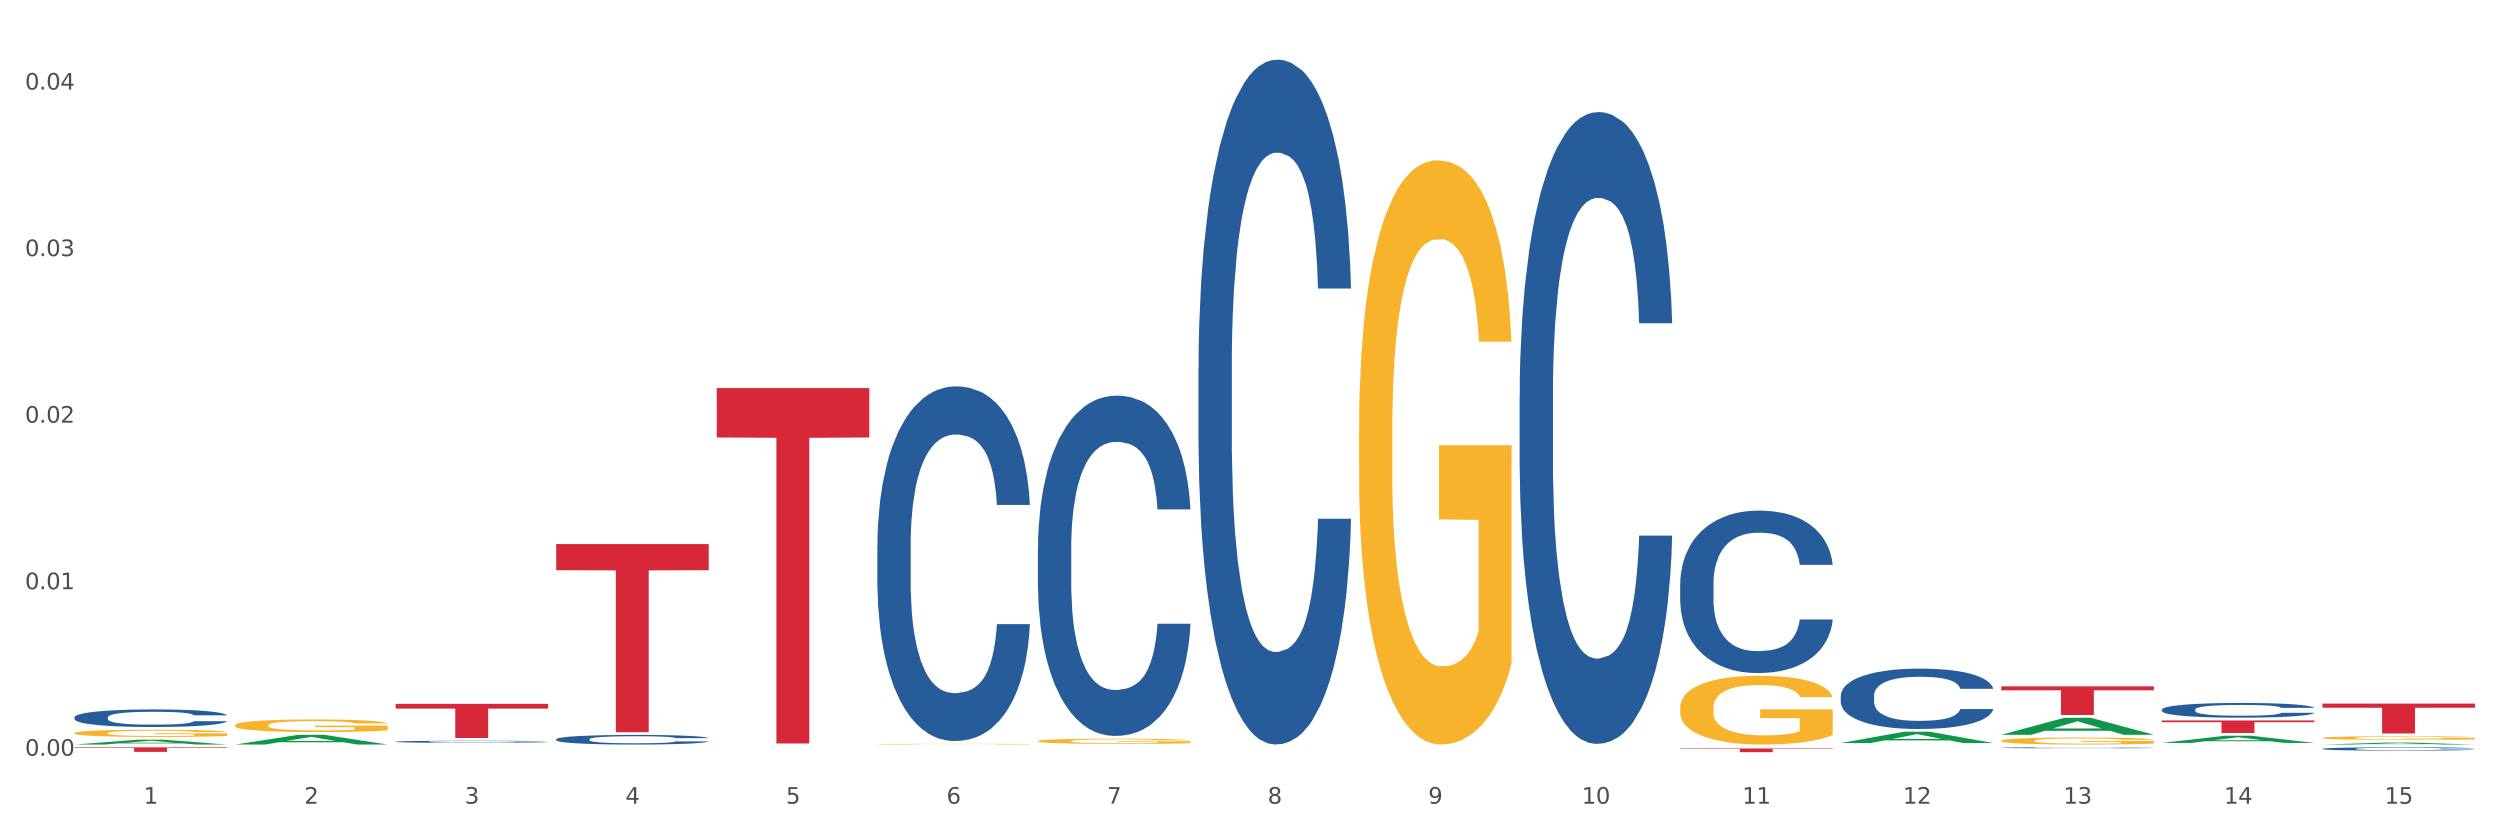 <?xml version="1.0" encoding="utf-8" standalone="no"?>
<!DOCTYPE svg PUBLIC "-//W3C//DTD SVG 1.1//EN"
  "http://www.w3.org/Graphics/SVG/1.1/DTD/svg11.dtd">
<svg xmlns:xlink="http://www.w3.org/1999/xlink" width="1080pt" height="360pt" viewBox="0 0 1080 360" xmlns="http://www.w3.org/2000/svg" version="1.1">
 <rect x="0" y="0" width="1080" height="360" fill="#333333" stroke="none"/>
 <defs>
  <style type="text/css">*{stroke-linejoin: round; stroke-linecap: butt}</style>
 </defs>
 <g id="figure_1">
  <g id="patch_1">
   <path d="M 0 360 
L 1080 360 
L 1080 0 
L 0 0 
z
" style="fill: #ffffff; stroke: #ffffff; stroke-linejoin: miter"/>
  </g>
  <g id="axes_1">
   <g id="matplotlib.axis_1">
    <g id="xtick_1">
     <g id="text_1">
      <!-- 1 -->
      <g style="fill: #4d4d4d" transform="translate(62.07 347.204) scale(0.096 -0.096)">
       <defs>
        <path id="DejaVuSans-31" d="M 794 531 
L 1825 531 
L 1825 4091 
L 703 3866 
L 703 4441 
L 1819 4666 
L 2450 4666 
L 2450 531 
L 3481 531 
L 3481 0 
L 794 0 
L 794 531 
z
" transform="scale(0.016)"/>
       </defs>
       <use xlink:href="#DejaVuSans-31"/>
      </g>
     </g>
    </g>
    <g id="xtick_2">
     <g id="text_2">
      <!-- 2 -->
      <g style="fill: #4d4d4d" transform="translate(131.436 347.204) scale(0.096 -0.096)">
       <defs>
        <path id="DejaVuSans-32" d="M 1228 531 
L 3431 531 
L 3431 0 
L 469 0 
L 469 531 
Q 828 903 1448 1529 
Q 2069 2156 2228 2338 
Q 2531 2678 2651 2914 
Q 2772 3150 2772 3378 
Q 2772 3750 2511 3984 
Q 2250 4219 1831 4219 
Q 1534 4219 1204 4116 
Q 875 4013 500 3803 
L 500 4441 
Q 881 4594 1212 4672 
Q 1544 4750 1819 4750 
Q 2544 4750 2975 4387 
Q 3406 4025 3406 3419 
Q 3406 3131 3298 2873 
Q 3191 2616 2906 2266 
Q 2828 2175 2409 1742 
Q 1991 1309 1228 531 
z
" transform="scale(0.016)"/>
       </defs>
       <use xlink:href="#DejaVuSans-32"/>
      </g>
     </g>
    </g>
    <g id="xtick_3">
     <g id="text_3">
      <!-- 3 -->
      <g style="fill: #4d4d4d" transform="translate(200.802 347.204) scale(0.096 -0.096)">
       <defs>
        <path id="DejaVuSans-33" d="M 2597 2516 
Q 3050 2419 3304 2112 
Q 3559 1806 3559 1356 
Q 3559 666 3084 287 
Q 2609 -91 1734 -91 
Q 1441 -91 1130 -33 
Q 819 25 488 141 
L 488 750 
Q 750 597 1062 519 
Q 1375 441 1716 441 
Q 2309 441 2620 675 
Q 2931 909 2931 1356 
Q 2931 1769 2642 2001 
Q 2353 2234 1838 2234 
L 1294 2234 
L 1294 2753 
L 1863 2753 
Q 2328 2753 2575 2939 
Q 2822 3125 2822 3475 
Q 2822 3834 2567 4026 
Q 2313 4219 1838 4219 
Q 1578 4219 1281 4162 
Q 984 4106 628 3988 
L 628 4550 
Q 988 4650 1302 4700 
Q 1616 4750 1894 4750 
Q 2613 4750 3031 4423 
Q 3450 4097 3450 3541 
Q 3450 3153 3228 2886 
Q 3006 2619 2597 2516 
z
" transform="scale(0.016)"/>
       </defs>
       <use xlink:href="#DejaVuSans-33"/>
      </g>
     </g>
    </g>
    <g id="xtick_4">
     <g id="text_4">
      <!-- 4 -->
      <g style="fill: #4d4d4d" transform="translate(270.169 347.204) scale(0.096 -0.096)">
       <defs>
        <path id="DejaVuSans-34" d="M 2419 4116 
L 825 1625 
L 2419 1625 
L 2419 4116 
z
M 2253 4666 
L 3047 4666 
L 3047 1625 
L 3713 1625 
L 3713 1100 
L 3047 1100 
L 3047 0 
L 2419 0 
L 2419 1100 
L 313 1100 
L 313 1709 
L 2253 4666 
z
" transform="scale(0.016)"/>
       </defs>
       <use xlink:href="#DejaVuSans-34"/>
      </g>
     </g>
    </g>
    <g id="xtick_5">
     <g id="text_5">
      <!-- 5 -->
      <g style="fill: #4d4d4d" transform="translate(339.535 347.204) scale(0.096 -0.096)">
       <defs>
        <path id="DejaVuSans-35" d="M 691 4666 
L 3169 4666 
L 3169 4134 
L 1269 4134 
L 1269 2991 
Q 1406 3038 1543 3061 
Q 1681 3084 1819 3084 
Q 2600 3084 3056 2656 
Q 3513 2228 3513 1497 
Q 3513 744 3044 326 
Q 2575 -91 1722 -91 
Q 1428 -91 1123 -41 
Q 819 9 494 109 
L 494 744 
Q 775 591 1075 516 
Q 1375 441 1709 441 
Q 2250 441 2565 725 
Q 2881 1009 2881 1497 
Q 2881 1984 2565 2268 
Q 2250 2553 1709 2553 
Q 1456 2553 1204 2497 
Q 953 2441 691 2322 
L 691 4666 
z
" transform="scale(0.016)"/>
       </defs>
       <use xlink:href="#DejaVuSans-35"/>
      </g>
     </g>
    </g>
    <g id="xtick_6">
     <g id="text_6">
      <!-- 6 -->
      <g style="fill: #4d4d4d" transform="translate(408.901 347.204) scale(0.096 -0.096)">
       <defs>
        <path id="DejaVuSans-36" d="M 2113 2584 
Q 1688 2584 1439 2293 
Q 1191 2003 1191 1497 
Q 1191 994 1439 701 
Q 1688 409 2113 409 
Q 2538 409 2786 701 
Q 3034 994 3034 1497 
Q 3034 2003 2786 2293 
Q 2538 2584 2113 2584 
z
M 3366 4563 
L 3366 3988 
Q 3128 4100 2886 4159 
Q 2644 4219 2406 4219 
Q 1781 4219 1451 3797 
Q 1122 3375 1075 2522 
Q 1259 2794 1537 2939 
Q 1816 3084 2150 3084 
Q 2853 3084 3261 2657 
Q 3669 2231 3669 1497 
Q 3669 778 3244 343 
Q 2819 -91 2113 -91 
Q 1303 -91 875 529 
Q 447 1150 447 2328 
Q 447 3434 972 4092 
Q 1497 4750 2381 4750 
Q 2619 4750 2861 4703 
Q 3103 4656 3366 4563 
z
" transform="scale(0.016)"/>
       </defs>
       <use xlink:href="#DejaVuSans-36"/>
      </g>
     </g>
    </g>
    <g id="xtick_7">
     <g id="text_7">
      <!-- 7 -->
      <g style="fill: #4d4d4d" transform="translate(478.267 347.204) scale(0.096 -0.096)">
       <defs>
        <path id="DejaVuSans-37" d="M 525 4666 
L 3525 4666 
L 3525 4397 
L 1831 0 
L 1172 0 
L 2766 4134 
L 525 4134 
L 525 4666 
z
" transform="scale(0.016)"/>
       </defs>
       <use xlink:href="#DejaVuSans-37"/>
      </g>
     </g>
    </g>
    <g id="xtick_8">
     <g id="text_8">
      <!-- 8 -->
      <g style="fill: #4d4d4d" transform="translate(547.634 347.204) scale(0.096 -0.096)">
       <defs>
        <path id="DejaVuSans-38" d="M 2034 2216 
Q 1584 2216 1326 1975 
Q 1069 1734 1069 1313 
Q 1069 891 1326 650 
Q 1584 409 2034 409 
Q 2484 409 2743 651 
Q 3003 894 3003 1313 
Q 3003 1734 2745 1975 
Q 2488 2216 2034 2216 
z
M 1403 2484 
Q 997 2584 770 2862 
Q 544 3141 544 3541 
Q 544 4100 942 4425 
Q 1341 4750 2034 4750 
Q 2731 4750 3128 4425 
Q 3525 4100 3525 3541 
Q 3525 3141 3298 2862 
Q 3072 2584 2669 2484 
Q 3125 2378 3379 2068 
Q 3634 1759 3634 1313 
Q 3634 634 3220 271 
Q 2806 -91 2034 -91 
Q 1263 -91 848 271 
Q 434 634 434 1313 
Q 434 1759 690 2068 
Q 947 2378 1403 2484 
z
M 1172 3481 
Q 1172 3119 1398 2916 
Q 1625 2713 2034 2713 
Q 2441 2713 2670 2916 
Q 2900 3119 2900 3481 
Q 2900 3844 2670 4047 
Q 2441 4250 2034 4250 
Q 1625 4250 1398 4047 
Q 1172 3844 1172 3481 
z
" transform="scale(0.016)"/>
       </defs>
       <use xlink:href="#DejaVuSans-38"/>
      </g>
     </g>
    </g>
    <g id="xtick_9">
     <g id="text_9">
      <!-- 9 -->
      <g style="fill: #4d4d4d" transform="translate(617 347.204) scale(0.096 -0.096)">
       <defs>
        <path id="DejaVuSans-39" d="M 703 97 
L 703 672 
Q 941 559 1184 500 
Q 1428 441 1663 441 
Q 2288 441 2617 861 
Q 2947 1281 2994 2138 
Q 2813 1869 2534 1725 
Q 2256 1581 1919 1581 
Q 1219 1581 811 2004 
Q 403 2428 403 3163 
Q 403 3881 828 4315 
Q 1253 4750 1959 4750 
Q 2769 4750 3195 4129 
Q 3622 3509 3622 2328 
Q 3622 1225 3098 567 
Q 2575 -91 1691 -91 
Q 1453 -91 1209 -44 
Q 966 3 703 97 
z
M 1959 2075 
Q 2384 2075 2632 2365 
Q 2881 2656 2881 3163 
Q 2881 3666 2632 3958 
Q 2384 4250 1959 4250 
Q 1534 4250 1286 3958 
Q 1038 3666 1038 3163 
Q 1038 2656 1286 2365 
Q 1534 2075 1959 2075 
z
" transform="scale(0.016)"/>
       </defs>
       <use xlink:href="#DejaVuSans-39"/>
      </g>
     </g>
    </g>
    <g id="xtick_10">
     <g id="text_10">
      <!-- 10 -->
      <g style="fill: #4d4d4d" transform="translate(683.312 347.204) scale(0.096 -0.096)">
       <defs>
        <path id="DejaVuSans-30" d="M 2034 4250 
Q 1547 4250 1301 3770 
Q 1056 3291 1056 2328 
Q 1056 1369 1301 889 
Q 1547 409 2034 409 
Q 2525 409 2770 889 
Q 3016 1369 3016 2328 
Q 3016 3291 2770 3770 
Q 2525 4250 2034 4250 
z
M 2034 4750 
Q 2819 4750 3233 4129 
Q 3647 3509 3647 2328 
Q 3647 1150 3233 529 
Q 2819 -91 2034 -91 
Q 1250 -91 836 529 
Q 422 1150 422 2328 
Q 422 3509 836 4129 
Q 1250 4750 2034 4750 
z
" transform="scale(0.016)"/>
       </defs>
       <use xlink:href="#DejaVuSans-31"/>
       <use xlink:href="#DejaVuSans-30" transform="translate(63.623 0)"/>
      </g>
     </g>
    </g>
    <g id="xtick_11">
     <g id="text_11">
      <!-- 11 -->
      <g style="fill: #4d4d4d" transform="translate(752.678 347.204) scale(0.096 -0.096)">
       <use xlink:href="#DejaVuSans-31"/>
       <use xlink:href="#DejaVuSans-31" transform="translate(63.623 0)"/>
      </g>
     </g>
    </g>
    <g id="xtick_12">
     <g id="text_12">
      <!-- 12 -->
      <g style="fill: #4d4d4d" transform="translate(822.044 347.204) scale(0.096 -0.096)">
       <use xlink:href="#DejaVuSans-31"/>
       <use xlink:href="#DejaVuSans-32" transform="translate(63.623 0)"/>
      </g>
     </g>
    </g>
    <g id="xtick_13">
     <g id="text_13">
      <!-- 13 -->
      <g style="fill: #4d4d4d" transform="translate(891.411 347.204) scale(0.096 -0.096)">
       <use xlink:href="#DejaVuSans-31"/>
       <use xlink:href="#DejaVuSans-33" transform="translate(63.623 0)"/>
      </g>
     </g>
    </g>
    <g id="xtick_14">
     <g id="text_14">
      <!-- 14 -->
      <g style="fill: #4d4d4d" transform="translate(960.777 347.204) scale(0.096 -0.096)">
       <use xlink:href="#DejaVuSans-31"/>
       <use xlink:href="#DejaVuSans-34" transform="translate(63.623 0)"/>
      </g>
     </g>
    </g>
    <g id="xtick_15">
     <g id="text_15">
      <!-- 15 -->
      <g style="fill: #4d4d4d" transform="translate(1030.143 347.204) scale(0.096 -0.096)">
       <use xlink:href="#DejaVuSans-31"/>
       <use xlink:href="#DejaVuSans-35" transform="translate(63.623 0)"/>
      </g>
     </g>
    </g>
    <g id="xtick_16"/>
    <g id="xtick_17"/>
    <g id="xtick_18"/>
    <g id="xtick_19"/>
    <g id="xtick_20"/>
    <g id="xtick_21"/>
    <g id="xtick_22"/>
    <g id="xtick_23"/>
    <g id="xtick_24"/>
    <g id="xtick_25"/>
    <g id="xtick_26"/>
    <g id="xtick_27"/>
    <g id="xtick_28"/>
    <g id="xtick_29"/>
   </g>
   <g id="matplotlib.axis_2">
    <g id="ytick_1">
     <g id="text_16">
      <!-- 0.00 -->
      <g style="fill: #4d4d4d" transform="translate(10.8 326.485) scale(0.096 -0.096)">
       <defs>
        <path id="DejaVuSans-2e" d="M 684 794 
L 1344 794 
L 1344 0 
L 684 0 
L 684 794 
z
" transform="scale(0.016)"/>
       </defs>
       <use xlink:href="#DejaVuSans-30"/>
       <use xlink:href="#DejaVuSans-2e" transform="translate(63.623 0)"/>
       <use xlink:href="#DejaVuSans-30" transform="translate(95.41 0)"/>
       <use xlink:href="#DejaVuSans-30" transform="translate(159.033 0)"/>
      </g>
     </g>
    </g>
    <g id="ytick_2">
     <g id="text_17">
      <!-- 0.01 -->
      <g style="fill: #4d4d4d" transform="translate(10.8 254.541) scale(0.096 -0.096)">
       <use xlink:href="#DejaVuSans-30"/>
       <use xlink:href="#DejaVuSans-2e" transform="translate(63.623 0)"/>
       <use xlink:href="#DejaVuSans-30" transform="translate(95.41 0)"/>
       <use xlink:href="#DejaVuSans-31" transform="translate(159.033 0)"/>
      </g>
     </g>
    </g>
    <g id="ytick_3">
     <g id="text_18">
      <!-- 0.02 -->
      <g style="fill: #4d4d4d" transform="translate(10.8 182.596) scale(0.096 -0.096)">
       <use xlink:href="#DejaVuSans-30"/>
       <use xlink:href="#DejaVuSans-2e" transform="translate(63.623 0)"/>
       <use xlink:href="#DejaVuSans-30" transform="translate(95.41 0)"/>
       <use xlink:href="#DejaVuSans-32" transform="translate(159.033 0)"/>
      </g>
     </g>
    </g>
    <g id="ytick_4">
     <g id="text_19">
      <!-- 0.03 -->
      <g style="fill: #4d4d4d" transform="translate(10.8 110.652) scale(0.096 -0.096)">
       <use xlink:href="#DejaVuSans-30"/>
       <use xlink:href="#DejaVuSans-2e" transform="translate(63.623 0)"/>
       <use xlink:href="#DejaVuSans-30" transform="translate(95.41 0)"/>
       <use xlink:href="#DejaVuSans-33" transform="translate(159.033 0)"/>
      </g>
     </g>
    </g>
    <g id="ytick_5">
     <g id="text_20">
      <!-- 0.04 -->
      <g style="fill: #4d4d4d" transform="translate(10.8 38.708) scale(0.096 -0.096)">
       <use xlink:href="#DejaVuSans-30"/>
       <use xlink:href="#DejaVuSans-2e" transform="translate(63.623 0)"/>
       <use xlink:href="#DejaVuSans-30" transform="translate(95.41 0)"/>
       <use xlink:href="#DejaVuSans-34" transform="translate(159.033 0)"/>
      </g>
     </g>
    </g>
    <g id="ytick_6"/>
    <g id="ytick_7"/>
    <g id="ytick_8"/>
    <g id="ytick_9"/>
   </g>
   <g id="PolyCollection_1">
    <path d="M 32.175 321.646 
L 32.243 321.644 
L 59.417 319.55 
L 70.695 319.548 
L 98.073 321.65 
L 85.029 321.65 
L 79.119 321.16 
L 51.061 321.16 
L 50.857 321.168 
L 45.151 321.65 
L 32.175 321.65 
L 32.175 321.646 
L 54.594 320.868 
L 75.586 320.866 
L 65.192 319.996 
L 65.056 319.992 
L 64.92 319.998 
L 54.526 320.866 
L 54.594 320.868 
L 32.175 321.646 
z
" clip-path="url(#p6d1d12b66b)" style="fill: #109648"/>
    <path d="M 101.541 321.642 
L 101.609 321.638 
L 128.784 317.45 
L 140.061 317.446 
L 167.439 321.65 
L 154.395 321.65 
L 148.485 320.671 
L 120.427 320.671 
L 120.224 320.687 
L 114.517 321.65 
L 101.541 321.65 
L 101.541 321.642 
L 123.96 320.087 
L 144.952 320.083 
L 134.558 318.342 
L 134.422 318.334 
L 134.286 318.346 
L 123.892 320.083 
L 123.96 320.087 
L 101.541 321.642 
z
" clip-path="url(#p6d1d12b66b)" style="fill: #109648"/>
    <path d="M 379.006 321.474 
L 379.084 321.473 
L 379.084 321.463 
L 379.24 321.453 
L 380.018 321.431 
L 381.185 321.412 
L 382.04 321.402 
L 382.896 321.394 
L 383.908 321.386 
L 385.152 321.378 
L 387.409 321.366 
L 388.809 321.359 
L 390.521 321.353 
L 393.633 321.343 
L 395.889 321.338 
L 398.223 321.333 
L 402.035 321.328 
L 404.525 321.326 
L 407.17 321.324 
L 410.36 321.323 
L 412.772 321.322 
L 418.062 321.323 
L 422.575 321.326 
L 424.753 321.328 
L 427.554 321.332 
L 429.032 321.334 
L 431.444 321.339 
L 433.934 321.345 
L 435.646 321.35 
L 438.213 321.361 
L 440.158 321.371 
L 441.948 321.383 
L 442.881 321.392 
L 443.581 321.4 
L 444.204 321.409 
L 444.826 321.424 
L 430.822 321.424 
L 430.277 321.414 
L 429.422 321.404 
L 428.177 321.394 
L 427.087 321.388 
L 425.22 321.381 
L 423.509 321.376 
L 421.719 321.372 
L 419.541 321.369 
L 417.829 321.368 
L 415.417 321.367 
L 410.671 321.367 
L 407.481 321.369 
L 405.303 321.372 
L 403.903 321.375 
L 402.658 321.378 
L 401.257 321.382 
L 399.624 321.388 
L 398.456 321.394 
L 397.289 321.401 
L 396.356 321.408 
L 395.5 321.417 
L 394.8 321.426 
L 394.255 321.435 
L 393.788 321.446 
L 393.399 321.465 
L 393.399 321.506 
L 393.555 321.516 
L 393.944 321.528 
L 394.411 321.537 
L 395.189 321.548 
L 395.889 321.556 
L 397.212 321.566 
L 398.69 321.575 
L 399.857 321.581 
L 401.024 321.586 
L 403.047 321.592 
L 405.303 321.598 
L 407.248 321.601 
L 409.893 321.604 
L 411.683 321.605 
L 413.239 321.606 
L 417.051 321.606 
L 419.774 321.605 
L 422.808 321.603 
L 425.142 321.6 
L 427.087 321.597 
L 429.266 321.591 
L 430.666 321.586 
L 430.666 321.524 
L 413.55 321.524 
L 413.55 321.482 
L 444.904 321.482 
L 444.904 321.604 
L 443.581 321.61 
L 442.103 321.616 
L 440.547 321.621 
L 438.213 321.627 
L 435.412 321.633 
L 432.923 321.638 
L 430.277 321.641 
L 427.165 321.644 
L 423.12 321.647 
L 420.63 321.649 
L 417.518 321.65 
L 413.861 321.65 
L 410.671 321.649 
L 407.559 321.648 
L 404.292 321.645 
L 401.102 321.641 
L 398.69 321.637 
L 396.278 321.632 
L 393.711 321.626 
L 391.688 321.62 
L 390.132 321.615 
L 388.42 321.608 
L 386.553 321.599 
L 385.152 321.591 
L 383.908 321.583 
L 382.585 321.572 
L 381.651 321.562 
L 380.718 321.551 
L 380.173 321.542 
L 379.551 321.529 
L 379.084 321.51 
L 379.006 321.474 
z
" clip-path="url(#p6d1d12b66b)" style="fill: #f7b32b"/>
    <path d="M 448.372 320.162 
L 448.45 320.16 
L 448.45 320.086 
L 448.606 320.022 
L 449.384 319.868 
L 450.551 319.74 
L 451.407 319.672 
L 452.262 319.616 
L 453.274 319.561 
L 454.519 319.503 
L 456.775 319.419 
L 458.175 319.375 
L 459.887 319.33 
L 462.999 319.264 
L 465.255 319.227 
L 467.589 319.196 
L 471.402 319.159 
L 473.891 319.143 
L 476.536 319.13 
L 479.726 319.122 
L 482.138 319.12 
L 487.429 319.126 
L 491.941 319.145 
L 494.12 319.159 
L 496.92 319.184 
L 498.399 319.2 
L 500.811 319.233 
L 503.3 319.277 
L 505.012 319.314 
L 507.579 319.384 
L 509.524 319.454 
L 511.314 319.54 
L 512.247 319.6 
L 512.948 319.655 
L 513.57 319.719 
L 514.192 319.82 
L 500.188 319.82 
L 499.644 319.748 
L 498.788 319.68 
L 497.543 319.614 
L 496.454 319.573 
L 494.586 319.522 
L 492.875 319.489 
L 491.085 319.464 
L 488.907 319.443 
L 487.195 319.433 
L 484.783 319.425 
L 480.038 319.427 
L 476.848 319.443 
L 474.669 319.464 
L 473.269 319.482 
L 472.024 319.503 
L 470.624 319.532 
L 468.99 319.575 
L 467.823 319.614 
L 466.656 319.664 
L 465.722 319.713 
L 464.866 319.771 
L 464.166 319.833 
L 463.621 319.896 
L 463.155 319.975 
L 462.766 320.104 
L 462.766 320.387 
L 462.921 320.45 
L 463.31 320.535 
L 463.777 320.599 
L 464.555 320.675 
L 465.255 320.726 
L 466.578 320.801 
L 468.056 320.862 
L 469.223 320.901 
L 470.39 320.934 
L 472.413 320.98 
L 474.669 321.017 
L 476.614 321.039 
L 479.26 321.06 
L 481.049 321.068 
L 482.605 321.072 
L 486.417 321.072 
L 489.14 321.066 
L 492.175 321.052 
L 494.509 321.033 
L 496.454 321.011 
L 498.632 320.974 
L 500.033 320.939 
L 500.033 320.508 
L 482.916 320.506 
L 482.916 320.22 
L 514.27 320.22 
L 514.27 321.06 
L 512.948 321.103 
L 511.469 321.142 
L 509.913 321.177 
L 507.579 321.221 
L 504.778 321.262 
L 502.289 321.291 
L 499.644 321.315 
L 496.531 321.338 
L 492.486 321.359 
L 489.996 321.367 
L 486.884 321.373 
L 483.227 321.375 
L 480.038 321.371 
L 476.925 321.361 
L 473.658 321.342 
L 470.468 321.315 
L 468.056 321.289 
L 465.644 321.256 
L 463.077 321.212 
L 461.054 321.171 
L 459.498 321.134 
L 457.786 321.087 
L 455.919 321.025 
L 454.519 320.969 
L 453.274 320.912 
L 451.951 320.838 
L 451.018 320.774 
L 450.084 320.693 
L 449.539 320.634 
L 448.917 320.541 
L 448.45 320.411 
L 448.372 320.162 
z
" clip-path="url(#p6d1d12b66b)" style="fill: #f7b32b"/>
    <path d="M 587.105 185.882 
L 587.183 185.652 
L 587.183 177.353 
L 587.338 170.208 
L 588.116 152.92 
L 589.283 138.628 
L 590.139 131.022 
L 590.995 124.798 
L 592.006 118.574 
L 593.251 112.12 
L 595.507 102.67 
L 596.908 97.829 
L 598.619 92.758 
L 601.731 85.382 
L 603.988 81.233 
L 606.322 77.775 
L 610.134 73.626 
L 612.624 71.782 
L 615.269 70.399 
L 618.459 69.477 
L 620.871 69.246 
L 626.161 69.938 
L 630.674 72.012 
L 632.852 73.626 
L 635.653 76.392 
L 637.131 78.236 
L 639.543 81.924 
L 642.033 86.765 
L 643.744 90.914 
L 646.312 98.751 
L 648.257 106.588 
L 650.046 116.269 
L 650.98 122.954 
L 651.68 129.178 
L 652.302 136.323 
L 652.925 147.618 
L 638.921 147.618 
L 638.376 139.55 
L 637.52 131.944 
L 636.275 124.568 
L 635.186 119.958 
L 633.319 114.195 
L 631.607 110.507 
L 629.818 107.741 
L 627.639 105.436 
L 625.928 104.283 
L 623.516 103.361 
L 618.77 103.592 
L 615.58 105.436 
L 613.402 107.741 
L 612.001 109.815 
L 610.756 112.12 
L 609.356 115.347 
L 607.722 120.188 
L 606.555 124.568 
L 605.388 130.1 
L 604.455 135.632 
L 603.599 142.086 
L 602.898 149.001 
L 602.354 156.147 
L 601.887 164.906 
L 601.498 179.428 
L 601.498 211.007 
L 601.654 218.153 
L 602.043 227.604 
L 602.509 234.749 
L 603.287 243.278 
L 603.988 249.041 
L 605.31 257.339 
L 606.789 264.254 
L 607.956 268.634 
L 609.123 272.322 
L 611.145 277.393 
L 613.402 281.542 
L 615.347 284.077 
L 617.992 286.382 
L 619.781 287.305 
L 621.337 287.766 
L 625.15 287.766 
L 627.873 287.074 
L 630.907 285.46 
L 633.241 283.386 
L 635.186 280.85 
L 637.365 276.701 
L 638.765 272.783 
L 638.765 224.607 
L 621.649 224.377 
L 621.649 192.336 
L 653.003 192.336 
L 653.003 286.382 
L 651.68 291.223 
L 650.202 295.603 
L 648.646 299.521 
L 646.312 304.362 
L 643.511 308.972 
L 641.021 312.199 
L 638.376 314.965 
L 635.264 317.501 
L 631.218 319.806 
L 628.729 320.728 
L 625.617 321.419 
L 621.96 321.65 
L 618.77 321.189 
L 615.658 320.036 
L 612.39 317.962 
L 609.2 314.965 
L 606.789 311.969 
L 604.377 308.281 
L 601.809 303.44 
L 599.786 298.83 
L 598.23 294.681 
L 596.519 289.379 
L 594.652 282.464 
L 593.251 276.24 
L 592.006 269.786 
L 590.684 261.488 
L 589.75 254.342 
L 588.816 245.353 
L 588.272 238.668 
L 587.649 228.295 
L 587.183 213.773 
L 587.105 185.882 
z
" clip-path="url(#p6d1d12b66b)" style="fill: #f7b32b"/>
    <path d="M 725.837 305.671 
L 725.915 305.644 
L 725.915 304.667 
L 726.071 303.826 
L 726.849 301.791 
L 728.016 300.109 
L 728.871 299.214 
L 729.727 298.482 
L 730.739 297.749 
L 731.984 296.99 
L 734.24 295.877 
L 735.64 295.308 
L 737.352 294.711 
L 740.464 293.843 
L 742.72 293.354 
L 745.054 292.947 
L 748.866 292.459 
L 751.356 292.242 
L 754.001 292.079 
L 757.191 291.971 
L 759.603 291.944 
L 764.894 292.025 
L 769.406 292.269 
L 771.585 292.459 
L 774.385 292.785 
L 775.864 293.002 
L 778.275 293.436 
L 780.765 294.005 
L 782.477 294.494 
L 785.044 295.416 
L 786.989 296.339 
L 788.779 297.478 
L 789.712 298.265 
L 790.412 298.997 
L 791.035 299.838 
L 791.657 301.168 
L 777.653 301.168 
L 777.108 300.218 
L 776.253 299.323 
L 775.008 298.455 
L 773.919 297.912 
L 772.051 297.234 
L 770.34 296.8 
L 768.55 296.474 
L 766.372 296.203 
L 764.66 296.067 
L 762.248 295.959 
L 757.502 295.986 
L 754.313 296.203 
L 752.134 296.474 
L 750.734 296.718 
L 749.489 296.99 
L 748.088 297.369 
L 746.455 297.939 
L 745.288 298.455 
L 744.121 299.106 
L 743.187 299.757 
L 742.331 300.516 
L 741.631 301.33 
L 741.086 302.171 
L 740.62 303.202 
L 740.23 304.911 
L 740.23 308.628 
L 740.386 309.469 
L 740.775 310.581 
L 741.242 311.422 
L 742.02 312.426 
L 742.72 313.104 
L 744.043 314.081 
L 745.521 314.895 
L 746.688 315.41 
L 747.855 315.844 
L 749.878 316.441 
L 752.134 316.929 
L 754.079 317.228 
L 756.724 317.499 
L 758.514 317.608 
L 760.07 317.662 
L 763.882 317.662 
L 766.605 317.58 
L 769.639 317.391 
L 771.974 317.146 
L 773.919 316.848 
L 776.097 316.36 
L 777.497 315.899 
L 777.497 310.229 
L 760.381 310.201 
L 760.381 306.431 
L 791.735 306.431 
L 791.735 317.499 
L 790.412 318.069 
L 788.934 318.584 
L 787.378 319.045 
L 785.044 319.615 
L 782.243 320.158 
L 779.754 320.538 
L 777.108 320.863 
L 773.996 321.162 
L 769.951 321.433 
L 767.461 321.541 
L 764.349 321.623 
L 760.692 321.65 
L 757.502 321.596 
L 754.39 321.46 
L 751.123 321.216 
L 747.933 320.863 
L 745.521 320.51 
L 743.109 320.076 
L 740.542 319.507 
L 738.519 318.964 
L 736.963 318.476 
L 735.251 317.852 
L 733.384 317.038 
L 731.984 316.305 
L 730.739 315.546 
L 729.416 314.569 
L 728.482 313.728 
L 727.549 312.67 
L 727.004 311.883 
L 726.382 310.663 
L 725.915 308.954 
L 725.837 305.671 
z
" clip-path="url(#p6d1d12b66b)" style="fill: #f7b32b"/>
    <path d="M 864.57 320.014 
L 864.647 320.011 
L 864.647 319.911 
L 864.803 319.825 
L 865.581 319.617 
L 866.748 319.445 
L 867.604 319.353 
L 868.46 319.278 
L 869.471 319.203 
L 870.716 319.125 
L 872.972 319.011 
L 874.373 318.953 
L 876.084 318.892 
L 879.196 318.803 
L 881.453 318.753 
L 883.787 318.711 
L 887.599 318.661 
L 890.089 318.639 
L 892.734 318.622 
L 895.924 318.611 
L 898.336 318.609 
L 903.626 318.617 
L 908.139 318.642 
L 910.317 318.661 
L 913.118 318.695 
L 914.596 318.717 
L 917.008 318.761 
L 919.498 318.82 
L 921.209 318.87 
L 923.777 318.964 
L 925.722 319.058 
L 927.511 319.175 
L 928.445 319.256 
L 929.145 319.331 
L 929.767 319.417 
L 930.39 319.553 
L 916.385 319.553 
L 915.841 319.456 
L 914.985 319.364 
L 913.74 319.275 
L 912.651 319.22 
L 910.784 319.15 
L 909.072 319.106 
L 907.283 319.072 
L 905.104 319.045 
L 903.393 319.031 
L 900.981 319.02 
L 896.235 319.022 
L 893.045 319.045 
L 890.867 319.072 
L 889.466 319.097 
L 888.221 319.125 
L 886.821 319.164 
L 885.187 319.222 
L 884.02 319.275 
L 882.853 319.342 
L 881.919 319.408 
L 881.064 319.486 
L 880.363 319.57 
L 879.819 319.656 
L 879.352 319.761 
L 878.963 319.936 
L 878.963 320.317 
L 879.119 320.403 
L 879.508 320.517 
L 879.974 320.603 
L 880.752 320.705 
L 881.453 320.775 
L 882.775 320.875 
L 884.253 320.958 
L 885.42 321.011 
L 886.587 321.055 
L 888.61 321.117 
L 890.867 321.167 
L 892.812 321.197 
L 895.457 321.225 
L 897.246 321.236 
L 898.802 321.242 
L 902.615 321.242 
L 905.338 321.233 
L 908.372 321.214 
L 910.706 321.189 
L 912.651 321.158 
L 914.829 321.108 
L 916.23 321.061 
L 916.23 320.481 
L 899.114 320.478 
L 899.114 320.092 
L 930.468 320.092 
L 930.468 321.225 
L 929.145 321.283 
L 927.667 321.336 
L 926.111 321.383 
L 923.777 321.442 
L 920.976 321.497 
L 918.486 321.536 
L 915.841 321.569 
L 912.729 321.6 
L 908.683 321.628 
L 906.193 321.639 
L 903.081 321.647 
L 899.425 321.65 
L 896.235 321.644 
L 893.123 321.63 
L 889.855 321.605 
L 886.665 321.569 
L 884.253 321.533 
L 881.842 321.489 
L 879.274 321.43 
L 877.251 321.375 
L 875.695 321.325 
L 873.984 321.261 
L 872.116 321.178 
L 870.716 321.103 
L 869.471 321.025 
L 868.149 320.925 
L 867.215 320.839 
L 866.281 320.73 
L 865.737 320.65 
L 865.114 320.525 
L 864.647 320.35 
L 864.57 320.014 
z
" clip-path="url(#p6d1d12b66b)" style="fill: #f7b32b"/>
    <path d="M 1003.302 318.774 
L 1003.38 318.772 
L 1003.38 318.721 
L 1003.535 318.676 
L 1004.314 318.569 
L 1005.481 318.481 
L 1006.336 318.433 
L 1007.192 318.395 
L 1008.204 318.356 
L 1009.448 318.316 
L 1011.705 318.258 
L 1013.105 318.227 
L 1014.817 318.196 
L 1017.929 318.15 
L 1020.185 318.125 
L 1022.519 318.103 
L 1026.331 318.077 
L 1028.821 318.066 
L 1031.466 318.057 
L 1034.656 318.052 
L 1037.068 318.05 
L 1042.358 318.055 
L 1046.871 318.067 
L 1049.049 318.077 
L 1051.85 318.095 
L 1053.328 318.106 
L 1055.74 318.129 
L 1058.23 318.159 
L 1059.942 318.185 
L 1062.509 318.233 
L 1064.454 318.282 
L 1066.244 318.342 
L 1067.177 318.383 
L 1067.877 318.422 
L 1068.5 318.466 
L 1069.122 318.536 
L 1055.118 318.536 
L 1054.573 318.486 
L 1053.717 318.439 
L 1052.473 318.393 
L 1051.383 318.365 
L 1049.516 318.329 
L 1047.805 318.306 
L 1046.015 318.289 
L 1043.837 318.275 
L 1042.125 318.268 
L 1039.713 318.262 
L 1034.967 318.263 
L 1031.777 318.275 
L 1029.599 318.289 
L 1028.199 318.302 
L 1026.954 318.316 
L 1025.553 318.336 
L 1023.919 318.366 
L 1022.752 318.393 
L 1021.585 318.428 
L 1020.652 318.462 
L 1019.796 318.502 
L 1019.096 318.545 
L 1018.551 318.589 
L 1018.084 318.643 
L 1017.695 318.734 
L 1017.695 318.929 
L 1017.851 318.974 
L 1018.24 319.032 
L 1018.707 319.077 
L 1019.485 319.13 
L 1020.185 319.165 
L 1021.508 319.217 
L 1022.986 319.26 
L 1024.153 319.287 
L 1025.32 319.31 
L 1027.343 319.341 
L 1029.599 319.367 
L 1031.544 319.383 
L 1034.189 319.397 
L 1035.979 319.403 
L 1037.535 319.405 
L 1041.347 319.405 
L 1044.07 319.401 
L 1047.104 319.391 
L 1049.438 319.378 
L 1051.383 319.363 
L 1053.562 319.337 
L 1054.962 319.313 
L 1054.962 319.014 
L 1037.846 319.012 
L 1037.846 318.814 
L 1069.2 318.814 
L 1069.2 319.397 
L 1067.877 319.427 
L 1066.399 319.454 
L 1064.843 319.478 
L 1062.509 319.508 
L 1059.708 319.537 
L 1057.219 319.557 
L 1054.573 319.574 
L 1051.461 319.59 
L 1047.416 319.604 
L 1044.926 319.61 
L 1041.814 319.614 
L 1038.157 319.616 
L 1034.967 319.613 
L 1031.855 319.606 
L 1028.588 319.593 
L 1025.398 319.574 
L 1022.986 319.556 
L 1020.574 319.533 
L 1018.007 319.503 
L 1015.984 319.474 
L 1014.428 319.448 
L 1012.716 319.415 
L 1010.849 319.373 
L 1009.448 319.334 
L 1008.204 319.294 
L 1006.881 319.242 
L 1005.947 319.198 
L 1005.014 319.142 
L 1004.469 319.101 
L 1003.847 319.037 
L 1003.38 318.947 
L 1003.302 318.774 
z
" clip-path="url(#p6d1d12b66b)" style="fill: #f7b32b"/>
    <path d="M 1003.302 321.648 
L 1003.37 321.647 
L 1030.544 320.805 
L 1041.822 320.804 
L 1069.2 321.65 
L 1056.156 321.65 
L 1050.246 321.453 
L 1022.188 321.453 
L 1021.984 321.456 
L 1016.278 321.65 
L 1003.302 321.65 
L 1003.302 321.648 
L 1025.721 321.335 
L 1046.713 321.334 
L 1036.319 320.984 
L 1036.183 320.983 
L 1036.047 320.985 
L 1025.653 321.334 
L 1025.721 321.335 
L 1003.302 321.648 
z
" clip-path="url(#p6d1d12b66b)" style="fill: #109648"/>
    <path d="M 933.936 320.934 
L 934.004 320.931 
L 961.178 317.843 
L 972.456 317.84 
L 999.834 320.939 
L 986.79 320.939 
L 980.88 320.218 
L 952.822 320.218 
L 952.618 320.229 
L 946.912 320.939 
L 933.936 320.939 
L 933.936 320.934 
L 956.355 319.787 
L 977.347 319.784 
L 966.953 318.501 
L 966.817 318.495 
L 966.681 318.503 
L 956.287 319.784 
L 956.355 319.787 
L 933.936 320.934 
z
" clip-path="url(#p6d1d12b66b)" style="fill: #109648"/>
    <path d="M 517.739 158.7 
L 517.816 158.43 
L 517.816 150.865 
L 518.05 140.597 
L 518.907 121.682 
L 519.997 107.361 
L 521.867 90.609 
L 522.88 83.583 
L 524.204 75.747 
L 526.93 63.048 
L 530.046 52.24 
L 532.227 46.295 
L 533.863 42.512 
L 537.523 35.757 
L 539.627 32.785 
L 541.808 30.353 
L 543.677 28.732 
L 546.793 26.84 
L 549.285 26.03 
L 552.167 25.759 
L 554.582 26.03 
L 557.776 27.111 
L 562.449 30.353 
L 564.241 32.244 
L 566.656 35.487 
L 569.148 39.81 
L 571.173 44.133 
L 573.51 50.348 
L 575.925 58.454 
L 578.262 68.722 
L 579.898 78.179 
L 581.222 88.177 
L 582.39 100.336 
L 583.247 113.576 
L 583.636 124.655 
L 569.382 124.655 
L 568.992 114.657 
L 568.214 103.849 
L 567.435 96.553 
L 566.578 90.609 
L 565.254 83.854 
L 564.085 79.53 
L 562.138 74.396 
L 560.346 71.154 
L 558.866 69.263 
L 557.075 67.641 
L 553.258 66.02 
L 550.532 66.02 
L 548.818 66.56 
L 546.715 67.912 
L 544.923 69.803 
L 542.82 73.045 
L 541.184 76.558 
L 539.549 81.152 
L 538.614 84.394 
L 537.212 90.339 
L 536.277 95.202 
L 535.031 103.579 
L 534.33 109.523 
L 533.084 124.925 
L 532.538 136.273 
L 532.305 144.109 
L 532.149 152.756 
L 532.149 194.908 
L 532.616 213.822 
L 533.006 221.929 
L 533.629 231.115 
L 534.797 243.005 
L 536.511 254.623 
L 538.302 263 
L 539.782 268.134 
L 541.184 271.916 
L 542.587 274.889 
L 544.3 277.591 
L 545.702 279.212 
L 547.805 280.833 
L 550.298 281.644 
L 552.245 281.644 
L 556.218 280.293 
L 558.009 278.942 
L 559.723 277.05 
L 561.593 274.078 
L 563.073 270.836 
L 563.929 268.404 
L 565.331 263.27 
L 566.422 257.866 
L 567.357 251.651 
L 567.98 246.247 
L 568.681 238.141 
L 569.226 228.954 
L 569.382 224.09 
L 583.636 224.09 
L 583.325 233.818 
L 582.78 243.275 
L 581.689 255.974 
L 580.832 263.27 
L 579.508 272.187 
L 578.106 279.752 
L 576.159 288.129 
L 574.367 294.344 
L 572.498 299.748 
L 570.472 304.611 
L 566.811 311.366 
L 565.487 313.258 
L 562.683 316.5 
L 560.502 318.392 
L 557.308 320.283 
L 554.037 321.364 
L 550.61 321.634 
L 547.572 321.094 
L 544.222 319.473 
L 542.119 317.851 
L 539.782 315.42 
L 537.056 311.637 
L 534.486 307.043 
L 532.071 301.639 
L 529.812 295.424 
L 527.709 288.399 
L 524.983 276.78 
L 522.957 265.432 
L 521.477 254.894 
L 520.465 245.977 
L 519.452 234.628 
L 518.907 226.792 
L 518.05 207.878 
L 517.739 190.314 
L 517.739 158.7 
z
" clip-path="url(#p6d1d12b66b)" style="fill: #255c99"/>
    <path d="M 448.372 236.97 
L 448.45 236.835 
L 448.45 233.076 
L 448.684 227.974 
L 449.541 218.575 
L 450.631 211.459 
L 452.501 203.135 
L 453.513 199.644 
L 454.837 195.75 
L 457.564 189.44 
L 460.679 184.069 
L 462.861 181.115 
L 464.496 179.236 
L 468.157 175.879 
L 470.26 174.402 
L 472.441 173.194 
L 474.311 172.388 
L 477.427 171.448 
L 479.919 171.045 
L 482.801 170.911 
L 485.216 171.045 
L 488.41 171.582 
L 493.083 173.194 
L 494.875 174.134 
L 497.289 175.745 
L 499.782 177.893 
L 501.807 180.041 
L 504.144 183.129 
L 506.559 187.157 
L 508.896 192.259 
L 510.531 196.959 
L 511.856 201.926 
L 513.024 207.968 
L 513.881 214.547 
L 514.27 220.052 
L 500.016 220.052 
L 499.626 215.084 
L 498.847 209.714 
L 498.068 206.089 
L 497.212 203.135 
L 495.887 199.778 
L 494.719 197.63 
L 492.772 195.079 
L 490.98 193.468 
L 489.5 192.528 
L 487.709 191.722 
L 483.892 190.917 
L 481.165 190.917 
L 479.452 191.185 
L 477.349 191.857 
L 475.557 192.796 
L 473.454 194.408 
L 471.818 196.153 
L 470.183 198.436 
L 469.248 200.047 
L 467.846 203.001 
L 466.911 205.417 
L 465.665 209.58 
L 464.964 212.533 
L 463.717 220.187 
L 463.172 225.826 
L 462.938 229.719 
L 462.783 234.016 
L 462.783 254.961 
L 463.25 264.36 
L 463.639 268.388 
L 464.263 272.953 
L 465.431 278.861 
L 467.145 284.634 
L 468.936 288.796 
L 470.416 291.347 
L 471.818 293.227 
L 473.22 294.704 
L 474.934 296.046 
L 476.336 296.852 
L 478.439 297.658 
L 480.932 298.06 
L 482.879 298.06 
L 486.852 297.389 
L 488.643 296.718 
L 490.357 295.778 
L 492.226 294.301 
L 493.706 292.69 
L 494.563 291.481 
L 495.965 288.93 
L 497.056 286.245 
L 497.99 283.157 
L 498.614 280.472 
L 499.315 276.444 
L 499.86 271.879 
L 500.016 269.462 
L 514.27 269.462 
L 513.959 274.295 
L 513.413 278.995 
L 512.323 285.305 
L 511.466 288.93 
L 510.142 293.361 
L 508.74 297.121 
L 506.792 301.283 
L 505.001 304.371 
L 503.131 307.056 
L 501.106 309.473 
L 497.445 312.83 
L 496.121 313.769 
L 493.317 315.381 
L 491.136 316.321 
L 487.942 317.26 
L 484.671 317.797 
L 481.243 317.932 
L 478.206 317.663 
L 474.856 316.858 
L 472.753 316.052 
L 470.416 314.844 
L 467.69 312.964 
L 465.119 310.681 
L 462.705 307.996 
L 460.446 304.908 
L 458.343 301.417 
L 455.616 295.644 
L 453.591 290.005 
L 452.111 284.768 
L 451.099 280.337 
L 450.086 274.698 
L 449.541 270.805 
L 448.684 261.406 
L 448.372 252.679 
L 448.372 236.97 
z
" clip-path="url(#p6d1d12b66b)" style="fill: #255c99"/>
    <path d="M 795.203 300.558 
L 795.281 300.534 
L 795.281 299.867 
L 795.515 298.962 
L 796.372 297.294 
L 797.462 296.031 
L 799.332 294.553 
L 800.344 293.934 
L 801.669 293.243 
L 804.395 292.123 
L 807.511 291.169 
L 809.692 290.645 
L 811.327 290.312 
L 814.988 289.716 
L 817.092 289.454 
L 819.273 289.239 
L 821.142 289.096 
L 824.258 288.929 
L 826.75 288.858 
L 829.632 288.834 
L 832.047 288.858 
L 835.241 288.953 
L 839.914 289.239 
L 841.706 289.406 
L 844.121 289.692 
L 846.613 290.073 
L 848.638 290.455 
L 850.975 291.003 
L 853.39 291.717 
L 855.727 292.623 
L 857.362 293.457 
L 858.687 294.339 
L 859.855 295.411 
L 860.712 296.579 
L 861.101 297.556 
L 846.847 297.556 
L 846.457 296.674 
L 845.678 295.721 
L 844.899 295.077 
L 844.043 294.553 
L 842.718 293.957 
L 841.55 293.576 
L 839.603 293.123 
L 837.811 292.837 
L 836.331 292.671 
L 834.54 292.528 
L 830.723 292.385 
L 827.997 292.385 
L 826.283 292.432 
L 824.18 292.552 
L 822.388 292.718 
L 820.285 293.004 
L 818.649 293.314 
L 817.014 293.719 
L 816.079 294.005 
L 814.677 294.529 
L 813.742 294.958 
L 812.496 295.697 
L 811.795 296.221 
L 810.548 297.58 
L 810.003 298.58 
L 809.77 299.272 
L 809.614 300.034 
L 809.614 303.751 
L 810.081 305.42 
L 810.471 306.134 
L 811.094 306.945 
L 812.262 307.993 
L 813.976 309.018 
L 815.767 309.757 
L 817.247 310.209 
L 818.649 310.543 
L 820.051 310.805 
L 821.765 311.043 
L 823.167 311.186 
L 825.27 311.329 
L 827.763 311.401 
L 829.71 311.401 
L 833.683 311.282 
L 835.474 311.163 
L 837.188 310.996 
L 839.057 310.734 
L 840.537 310.448 
L 841.394 310.233 
L 842.796 309.78 
L 843.887 309.304 
L 844.822 308.756 
L 845.445 308.279 
L 846.146 307.564 
L 846.691 306.754 
L 846.847 306.325 
L 861.101 306.325 
L 860.79 307.183 
L 860.245 308.017 
L 859.154 309.137 
L 858.297 309.78 
L 856.973 310.567 
L 855.571 311.234 
L 853.624 311.973 
L 851.832 312.521 
L 849.963 312.997 
L 847.937 313.426 
L 844.276 314.022 
L 842.952 314.189 
L 840.148 314.475 
L 837.967 314.642 
L 834.773 314.808 
L 831.502 314.904 
L 828.074 314.928 
L 825.037 314.88 
L 821.687 314.737 
L 819.584 314.594 
L 817.247 314.38 
L 814.521 314.046 
L 811.951 313.641 
L 809.536 313.164 
L 807.277 312.616 
L 805.174 311.997 
L 802.448 310.972 
L 800.422 309.971 
L 798.942 309.042 
L 797.93 308.255 
L 796.917 307.254 
L 796.372 306.563 
L 795.515 304.895 
L 795.203 303.346 
L 795.203 300.558 
z
" clip-path="url(#p6d1d12b66b)" style="fill: #255c99"/>
    <path d="M 864.57 323.028 
L 864.648 323.028 
L 864.648 323.017 
L 864.881 323.002 
L 865.738 322.975 
L 866.829 322.955 
L 868.698 322.931 
L 869.711 322.921 
L 871.035 322.91 
L 873.761 322.891 
L 876.877 322.876 
L 879.058 322.867 
L 880.694 322.862 
L 884.355 322.852 
L 886.458 322.848 
L 888.639 322.845 
L 890.508 322.842 
L 893.624 322.84 
L 896.117 322.839 
L 898.999 322.838 
L 901.413 322.839 
L 904.607 322.84 
L 909.281 322.845 
L 911.072 322.847 
L 913.487 322.852 
L 915.979 322.858 
L 918.005 322.864 
L 920.341 322.873 
L 922.756 322.885 
L 925.093 322.9 
L 926.729 322.913 
L 928.053 322.927 
L 929.221 322.945 
L 930.078 322.964 
L 930.468 322.979 
L 916.213 322.979 
L 915.824 322.965 
L 915.045 322.95 
L 914.266 322.939 
L 913.409 322.931 
L 912.085 322.921 
L 910.916 322.915 
L 908.969 322.908 
L 907.177 322.903 
L 905.697 322.9 
L 903.906 322.898 
L 900.089 322.896 
L 897.363 322.896 
L 895.649 322.896 
L 893.546 322.898 
L 891.754 322.901 
L 889.651 322.906 
L 888.016 322.911 
L 886.38 322.917 
L 885.445 322.922 
L 884.043 322.93 
L 883.108 322.937 
L 881.862 322.949 
L 881.161 322.958 
L 879.915 322.98 
L 879.369 322.996 
L 879.136 323.007 
L 878.98 323.02 
L 878.98 323.08 
L 879.447 323.107 
L 879.837 323.118 
L 880.46 323.132 
L 881.628 323.149 
L 883.342 323.165 
L 885.134 323.177 
L 886.614 323.184 
L 888.016 323.19 
L 889.418 323.194 
L 891.131 323.198 
L 892.533 323.2 
L 894.637 323.203 
L 897.129 323.204 
L 899.076 323.204 
L 903.049 323.202 
L 904.841 323.2 
L 906.554 323.197 
L 908.424 323.193 
L 909.904 323.188 
L 910.76 323.185 
L 912.163 323.177 
L 913.253 323.17 
L 914.188 323.161 
L 914.811 323.153 
L 915.512 323.142 
L 916.057 323.128 
L 916.213 323.121 
L 930.468 323.121 
L 930.156 323.135 
L 929.611 323.149 
L 928.52 323.167 
L 927.663 323.177 
L 926.339 323.19 
L 924.937 323.201 
L 922.99 323.213 
L 921.198 323.222 
L 919.329 323.23 
L 917.304 323.237 
L 913.643 323.246 
L 912.318 323.249 
L 909.514 323.254 
L 907.333 323.256 
L 904.14 323.259 
L 900.868 323.26 
L 897.441 323.261 
L 894.403 323.26 
L 891.053 323.258 
L 888.95 323.255 
L 886.614 323.252 
L 883.887 323.247 
L 881.317 323.24 
L 878.902 323.232 
L 876.643 323.223 
L 874.54 323.213 
L 871.814 323.197 
L 869.789 323.181 
L 868.309 323.166 
L 867.296 323.153 
L 866.283 323.137 
L 865.738 323.125 
L 864.881 323.098 
L 864.57 323.073 
L 864.57 323.028 
z
" clip-path="url(#p6d1d12b66b)" style="fill: #255c99"/>
    <path d="M 933.936 306.535 
L 934.014 306.529 
L 934.014 306.367 
L 934.247 306.146 
L 935.104 305.739 
L 936.195 305.431 
L 938.064 305.071 
L 939.077 304.92 
L 940.401 304.752 
L 943.127 304.478 
L 946.243 304.246 
L 948.424 304.118 
L 950.06 304.037 
L 953.721 303.892 
L 955.824 303.828 
L 958.005 303.775 
L 959.874 303.741 
L 962.99 303.7 
L 965.483 303.683 
L 968.365 303.677 
L 970.779 303.683 
L 973.973 303.706 
L 978.647 303.775 
L 980.438 303.816 
L 982.853 303.886 
L 985.346 303.979 
L 987.371 304.072 
L 989.708 304.205 
L 992.122 304.38 
L 994.459 304.601 
L 996.095 304.804 
L 997.419 305.019 
L 998.587 305.28 
L 999.444 305.565 
L 999.834 305.803 
L 985.579 305.803 
L 985.19 305.588 
L 984.411 305.356 
L 983.632 305.199 
L 982.775 305.071 
L 981.451 304.926 
L 980.283 304.833 
L 978.335 304.723 
L 976.544 304.653 
L 975.064 304.612 
L 973.272 304.577 
L 969.455 304.542 
L 966.729 304.542 
L 965.015 304.554 
L 962.912 304.583 
L 961.121 304.624 
L 959.018 304.693 
L 957.382 304.769 
L 955.746 304.868 
L 954.811 304.937 
L 953.409 305.065 
L 952.475 305.17 
L 951.228 305.35 
L 950.527 305.478 
L 949.281 305.809 
L 948.736 306.053 
L 948.502 306.222 
L 948.346 306.407 
L 948.346 307.314 
L 948.814 307.721 
L 949.203 307.895 
L 949.826 308.092 
L 950.995 308.348 
L 952.708 308.598 
L 954.5 308.778 
L 955.98 308.888 
L 957.382 308.97 
L 958.784 309.034 
L 960.498 309.092 
L 961.9 309.127 
L 964.003 309.161 
L 966.495 309.179 
L 968.443 309.179 
L 972.415 309.15 
L 974.207 309.121 
L 975.92 309.08 
L 977.79 309.016 
L 979.27 308.946 
L 980.127 308.894 
L 981.529 308.784 
L 982.619 308.668 
L 983.554 308.534 
L 984.177 308.418 
L 984.878 308.243 
L 985.423 308.046 
L 985.579 307.941 
L 999.834 307.941 
L 999.522 308.15 
L 998.977 308.354 
L 997.886 308.627 
L 997.03 308.784 
L 995.705 308.975 
L 994.303 309.138 
L 992.356 309.318 
L 990.564 309.452 
L 988.695 309.568 
L 986.67 309.673 
L 983.009 309.818 
L 981.685 309.859 
L 978.88 309.928 
L 976.699 309.969 
L 973.506 310.01 
L 970.234 310.033 
L 966.807 310.039 
L 963.769 310.027 
L 960.42 309.992 
L 958.317 309.957 
L 955.98 309.905 
L 953.253 309.824 
L 950.683 309.725 
L 948.268 309.609 
L 946.009 309.475 
L 943.906 309.324 
L 941.18 309.074 
L 939.155 308.83 
L 937.675 308.604 
L 936.662 308.412 
L 935.65 308.168 
L 935.104 307.999 
L 934.247 307.593 
L 933.936 307.215 
L 933.936 306.535 
z
" clip-path="url(#p6d1d12b66b)" style="fill: #255c99"/>
    <path d="M 1003.302 323.483 
L 1003.38 323.482 
L 1003.38 323.445 
L 1003.614 323.396 
L 1004.47 323.304 
L 1005.561 323.234 
L 1007.43 323.153 
L 1008.443 323.119 
L 1009.767 323.081 
L 1012.494 323.019 
L 1015.609 322.967 
L 1017.79 322.938 
L 1019.426 322.919 
L 1023.087 322.887 
L 1025.19 322.872 
L 1027.371 322.86 
L 1029.241 322.853 
L 1032.356 322.843 
L 1034.849 322.839 
L 1037.731 322.838 
L 1040.146 322.839 
L 1043.339 322.845 
L 1048.013 322.86 
L 1049.805 322.87 
L 1052.219 322.885 
L 1054.712 322.906 
L 1056.737 322.927 
L 1059.074 322.957 
L 1061.489 322.997 
L 1063.825 323.047 
L 1065.461 323.093 
L 1066.785 323.141 
L 1067.954 323.2 
L 1068.811 323.264 
L 1069.2 323.318 
L 1054.945 323.318 
L 1054.556 323.27 
L 1053.777 323.217 
L 1052.998 323.182 
L 1052.141 323.153 
L 1050.817 323.12 
L 1049.649 323.099 
L 1047.701 323.074 
L 1045.91 323.058 
L 1044.43 323.049 
L 1042.638 323.041 
L 1038.822 323.034 
L 1036.095 323.034 
L 1034.382 323.036 
L 1032.278 323.043 
L 1030.487 323.052 
L 1028.384 323.068 
L 1026.748 323.085 
L 1025.112 323.107 
L 1024.178 323.123 
L 1022.775 323.152 
L 1021.841 323.175 
L 1020.594 323.216 
L 1019.893 323.245 
L 1018.647 323.319 
L 1018.102 323.375 
L 1017.868 323.413 
L 1017.712 323.455 
L 1017.712 323.659 
L 1018.18 323.751 
L 1018.569 323.79 
L 1019.192 323.835 
L 1020.361 323.893 
L 1022.074 323.949 
L 1023.866 323.99 
L 1025.346 324.015 
L 1026.748 324.033 
L 1028.15 324.047 
L 1029.864 324.06 
L 1031.266 324.068 
L 1033.369 324.076 
L 1035.862 324.08 
L 1037.809 324.08 
L 1041.781 324.074 
L 1043.573 324.067 
L 1045.287 324.058 
L 1047.156 324.043 
L 1048.636 324.028 
L 1049.493 324.016 
L 1050.895 323.991 
L 1051.986 323.965 
L 1052.92 323.935 
L 1053.543 323.908 
L 1054.244 323.869 
L 1054.79 323.824 
L 1054.945 323.801 
L 1069.2 323.801 
L 1068.888 323.848 
L 1068.343 323.894 
L 1067.253 323.956 
L 1066.396 323.991 
L 1065.072 324.034 
L 1063.67 324.071 
L 1061.722 324.112 
L 1059.931 324.142 
L 1058.061 324.168 
L 1056.036 324.192 
L 1052.375 324.224 
L 1051.051 324.234 
L 1048.247 324.249 
L 1046.066 324.259 
L 1042.872 324.268 
L 1039.6 324.273 
L 1036.173 324.274 
L 1033.135 324.272 
L 1029.786 324.264 
L 1027.683 324.256 
L 1025.346 324.244 
L 1022.62 324.226 
L 1020.049 324.203 
L 1017.634 324.177 
L 1015.376 324.147 
L 1013.272 324.113 
L 1010.546 324.057 
L 1008.521 324.001 
L 1007.041 323.95 
L 1006.028 323.907 
L 1005.016 323.852 
L 1004.47 323.814 
L 1003.614 323.722 
L 1003.302 323.637 
L 1003.302 323.483 
z
" clip-path="url(#p6d1d12b66b)" style="fill: #255c99"/>
    <path d="M 1003.302 303.951 
L 1069.2 303.951 
L 1069.2 305.745 
L 1043.278 305.758 
L 1043.278 316.862 
L 1029.068 316.862 
L 1029.068 305.758 
L 1003.302 305.745 
L 1003.302 303.963 
L 1003.302 303.951 
z
" clip-path="url(#p6d1d12b66b)" style="fill: #d62839"/>
    <path d="M 933.936 311.227 
L 999.834 311.227 
L 999.834 311.981 
L 973.912 311.986 
L 973.912 316.652 
L 959.702 316.652 
L 959.702 311.986 
L 933.936 311.981 
L 933.936 311.232 
L 933.936 311.227 
z
" clip-path="url(#p6d1d12b66b)" style="fill: #d62839"/>
    <path d="M 864.57 296.502 
L 930.468 296.502 
L 930.468 298.222 
L 904.546 298.234 
L 904.546 308.883 
L 890.335 308.883 
L 890.335 298.234 
L 864.57 298.222 
L 864.57 296.514 
L 864.57 296.502 
z
" clip-path="url(#p6d1d12b66b)" style="fill: #d62839"/>
    <path d="M 725.837 323.324 
L 791.735 323.324 
L 791.735 323.55 
L 765.813 323.552 
L 765.813 324.95 
L 751.603 324.95 
L 751.603 323.552 
L 725.837 323.55 
L 725.837 323.326 
L 725.837 323.324 
z
" clip-path="url(#p6d1d12b66b)" style="fill: #d62839"/>
    <path d="M 309.64 167.653 
L 375.538 167.653 
L 375.538 188.988 
L 349.616 189.133 
L 349.616 321.182 
L 335.406 321.182 
L 335.406 189.133 
L 309.64 188.988 
L 309.64 167.797 
L 309.64 167.653 
z
" clip-path="url(#p6d1d12b66b)" style="fill: #d62839"/>
    <path d="M 240.274 235.038 
L 306.172 235.038 
L 306.172 246.331 
L 280.25 246.408 
L 280.25 316.303 
L 266.039 316.303 
L 266.039 246.408 
L 240.274 246.331 
L 240.274 235.115 
L 240.274 235.038 
z
" clip-path="url(#p6d1d12b66b)" style="fill: #d62839"/>
    <path d="M 170.907 304.067 
L 236.805 304.067 
L 236.805 306.116 
L 210.883 306.13 
L 210.883 318.812 
L 196.673 318.812 
L 196.673 306.13 
L 170.907 306.116 
L 170.907 304.081 
L 170.907 304.067 
z
" clip-path="url(#p6d1d12b66b)" style="fill: #d62839"/>
    <path d="M 32.175 322.838 
L 98.073 322.838 
L 98.073 323.113 
L 72.151 323.115 
L 72.151 324.818 
L 57.941 324.818 
L 57.941 323.115 
L 32.175 323.113 
L 32.175 322.84 
L 32.175 322.838 
z
" clip-path="url(#p6d1d12b66b)" style="fill: #d62839"/>
    <path d="M 725.837 252.11 
L 725.915 252.046 
L 725.915 250.251 
L 726.149 247.816 
L 727.006 243.33 
L 728.096 239.933 
L 729.966 235.96 
L 730.978 234.293 
L 732.302 232.435 
L 735.029 229.423 
L 738.144 226.859 
L 740.325 225.449 
L 741.961 224.552 
L 745.622 222.95 
L 747.725 222.245 
L 749.906 221.668 
L 751.776 221.283 
L 754.891 220.835 
L 757.384 220.643 
L 760.266 220.578 
L 762.681 220.643 
L 765.874 220.899 
L 770.548 221.668 
L 772.34 222.117 
L 774.754 222.886 
L 777.247 223.911 
L 779.272 224.937 
L 781.609 226.411 
L 784.024 228.333 
L 786.36 230.769 
L 787.996 233.012 
L 789.32 235.383 
L 790.489 238.267 
L 791.346 241.407 
L 791.735 244.035 
L 777.481 244.035 
L 777.091 241.664 
L 776.312 239.1 
L 775.533 237.37 
L 774.676 235.96 
L 773.352 234.358 
L 772.184 233.332 
L 770.237 232.114 
L 768.445 231.345 
L 766.965 230.897 
L 765.173 230.512 
L 761.357 230.128 
L 758.63 230.128 
L 756.917 230.256 
L 754.814 230.576 
L 753.022 231.025 
L 750.919 231.794 
L 749.283 232.627 
L 747.647 233.717 
L 746.713 234.486 
L 745.311 235.896 
L 744.376 237.049 
L 743.13 239.036 
L 742.429 240.446 
L 741.182 244.099 
L 740.637 246.791 
L 740.403 248.649 
L 740.248 250.7 
L 740.248 260.698 
L 740.715 265.184 
L 741.104 267.107 
L 741.727 269.286 
L 742.896 272.106 
L 744.61 274.861 
L 746.401 276.848 
L 747.881 278.066 
L 749.283 278.963 
L 750.685 279.668 
L 752.399 280.309 
L 753.801 280.693 
L 755.904 281.078 
L 758.397 281.27 
L 760.344 281.27 
L 764.317 280.95 
L 766.108 280.629 
L 767.822 280.181 
L 769.691 279.476 
L 771.171 278.707 
L 772.028 278.13 
L 773.43 276.912 
L 774.521 275.63 
L 775.455 274.156 
L 776.079 272.875 
L 776.78 270.952 
L 777.325 268.773 
L 777.481 267.619 
L 791.735 267.619 
L 791.424 269.927 
L 790.878 272.17 
L 789.788 275.182 
L 788.931 276.912 
L 787.607 279.027 
L 786.205 280.822 
L 784.257 282.808 
L 782.466 284.282 
L 780.596 285.564 
L 778.571 286.718 
L 774.91 288.32 
L 773.586 288.769 
L 770.782 289.538 
L 768.601 289.986 
L 765.407 290.435 
L 762.136 290.691 
L 758.708 290.755 
L 755.67 290.627 
L 752.321 290.243 
L 750.218 289.858 
L 747.881 289.281 
L 745.155 288.384 
L 742.584 287.295 
L 740.17 286.013 
L 737.911 284.539 
L 735.808 282.872 
L 733.081 280.117 
L 731.056 277.425 
L 729.576 274.926 
L 728.563 272.811 
L 727.551 270.119 
L 727.006 268.26 
L 726.149 263.774 
L 725.837 259.608 
L 725.837 252.11 
z
" clip-path="url(#p6d1d12b66b)" style="fill: #255c99"/>
    <path d="M 656.471 171.051 
L 656.549 170.802 
L 656.549 163.822 
L 656.783 154.35 
L 657.639 136.9 
L 658.73 123.688 
L 660.599 108.233 
L 661.612 101.752 
L 662.936 94.523 
L 665.662 82.807 
L 668.778 72.835 
L 670.959 67.351 
L 672.595 63.861 
L 676.256 57.629 
L 678.359 54.887 
L 680.54 52.644 
L 682.41 51.148 
L 685.525 49.403 
L 688.018 48.655 
L 690.9 48.406 
L 693.315 48.655 
L 696.508 49.652 
L 701.182 52.644 
L 702.973 54.389 
L 705.388 57.38 
L 707.881 61.368 
L 709.906 65.357 
L 712.243 71.09 
L 714.657 78.569 
L 716.994 88.041 
L 718.63 96.766 
L 719.954 105.99 
L 721.123 117.207 
L 721.979 129.422 
L 722.369 139.642 
L 708.114 139.642 
L 707.725 130.419 
L 706.946 120.448 
L 706.167 113.717 
L 705.31 108.233 
L 703.986 102.001 
L 702.818 98.013 
L 700.87 93.276 
L 699.079 90.285 
L 697.599 88.54 
L 695.807 87.044 
L 691.99 85.549 
L 689.264 85.549 
L 687.55 86.047 
L 685.447 87.294 
L 683.656 89.039 
L 681.553 92.03 
L 679.917 95.27 
L 678.281 99.508 
L 677.346 102.5 
L 675.944 107.984 
L 675.01 112.471 
L 673.763 120.198 
L 673.062 125.683 
L 671.816 139.891 
L 671.271 150.361 
L 671.037 157.59 
L 670.881 165.567 
L 670.881 204.455 
L 671.349 221.904 
L 671.738 229.383 
L 672.361 237.858 
L 673.53 248.827 
L 675.243 259.546 
L 677.035 267.273 
L 678.515 272.01 
L 679.917 275.499 
L 681.319 278.242 
L 683.033 280.734 
L 684.435 282.23 
L 686.538 283.726 
L 689.03 284.474 
L 690.978 284.474 
L 694.95 283.227 
L 696.742 281.981 
L 698.456 280.236 
L 700.325 277.494 
L 701.805 274.502 
L 702.662 272.259 
L 704.064 267.523 
L 705.154 262.537 
L 706.089 256.804 
L 706.712 251.818 
L 707.413 244.34 
L 707.959 235.864 
L 708.114 231.377 
L 722.369 231.377 
L 722.057 240.351 
L 721.512 249.076 
L 720.422 260.792 
L 719.565 267.523 
L 718.241 275.749 
L 716.838 282.729 
L 714.891 290.456 
L 713.1 296.19 
L 711.23 301.175 
L 709.205 305.662 
L 705.544 311.894 
L 704.22 313.639 
L 701.416 316.631 
L 699.235 318.376 
L 696.041 320.12 
L 692.769 321.118 
L 689.342 321.367 
L 686.304 320.868 
L 682.955 319.373 
L 680.852 317.877 
L 678.515 315.633 
L 675.789 312.144 
L 673.218 307.906 
L 670.803 302.92 
L 668.544 297.187 
L 666.441 290.706 
L 663.715 279.986 
L 661.69 269.517 
L 660.21 259.795 
L 659.197 251.569 
L 658.185 241.099 
L 657.639 233.87 
L 656.783 216.42 
L 656.471 200.217 
L 656.471 171.051 
z
" clip-path="url(#p6d1d12b66b)" style="fill: #255c99"/>
    <path d="M 170.907 320.41 
L 170.985 320.409 
L 170.985 320.386 
L 171.219 320.354 
L 172.076 320.296 
L 173.166 320.252 
L 175.036 320.2 
L 176.048 320.178 
L 177.373 320.154 
L 180.099 320.115 
L 183.215 320.082 
L 185.396 320.064 
L 187.031 320.052 
L 190.692 320.031 
L 192.796 320.022 
L 194.977 320.014 
L 196.846 320.009 
L 199.962 320.004 
L 202.454 320.001 
L 205.336 320 
L 207.751 320.001 
L 210.945 320.004 
L 215.618 320.014 
L 217.41 320.02 
L 219.825 320.03 
L 222.317 320.044 
L 224.342 320.057 
L 226.679 320.076 
L 229.094 320.101 
L 231.431 320.133 
L 233.066 320.162 
L 234.391 320.193 
L 235.559 320.23 
L 236.416 320.271 
L 236.805 320.305 
L 222.551 320.305 
L 222.161 320.274 
L 221.382 320.241 
L 220.604 320.218 
L 219.747 320.2 
L 218.422 320.179 
L 217.254 320.166 
L 215.307 320.15 
L 213.515 320.14 
L 212.035 320.134 
L 210.244 320.129 
L 206.427 320.124 
L 203.701 320.124 
L 201.987 320.126 
L 199.884 320.13 
L 198.092 320.136 
L 195.989 320.146 
L 194.353 320.157 
L 192.718 320.171 
L 191.783 320.181 
L 190.381 320.199 
L 189.446 320.214 
L 188.2 320.24 
L 187.499 320.258 
L 186.252 320.306 
L 185.707 320.341 
L 185.474 320.365 
L 185.318 320.392 
L 185.318 320.522 
L 185.785 320.58 
L 186.175 320.605 
L 186.798 320.633 
L 187.966 320.67 
L 189.68 320.706 
L 191.471 320.731 
L 192.951 320.747 
L 194.353 320.759 
L 195.755 320.768 
L 197.469 320.776 
L 198.871 320.781 
L 200.974 320.786 
L 203.467 320.789 
L 205.414 320.789 
L 209.387 320.785 
L 211.178 320.781 
L 212.892 320.775 
L 214.761 320.766 
L 216.241 320.756 
L 217.098 320.748 
L 218.5 320.732 
L 219.591 320.716 
L 220.526 320.696 
L 221.149 320.68 
L 221.85 320.655 
L 222.395 320.627 
L 222.551 320.612 
L 236.805 320.612 
L 236.494 320.642 
L 235.949 320.671 
L 234.858 320.71 
L 234.001 320.732 
L 232.677 320.76 
L 231.275 320.783 
L 229.328 320.809 
L 227.536 320.828 
L 225.667 320.845 
L 223.641 320.86 
L 219.98 320.881 
L 218.656 320.886 
L 215.852 320.896 
L 213.671 320.902 
L 210.477 320.908 
L 207.206 320.911 
L 203.779 320.912 
L 200.741 320.911 
L 197.391 320.906 
L 195.288 320.901 
L 192.951 320.893 
L 190.225 320.881 
L 187.655 320.867 
L 185.24 320.851 
L 182.981 320.831 
L 180.878 320.81 
L 178.152 320.774 
L 176.126 320.739 
L 174.646 320.706 
L 173.634 320.679 
L 172.621 320.644 
L 172.076 320.62 
L 171.219 320.562 
L 170.907 320.507 
L 170.907 320.41 
z
" clip-path="url(#p6d1d12b66b)" style="fill: #255c99"/>
    <path d="M 32.175 309.884 
L 32.253 309.877 
L 32.253 309.683 
L 32.487 309.419 
L 33.343 308.933 
L 34.434 308.565 
L 36.303 308.135 
L 37.316 307.955 
L 38.64 307.754 
L 41.366 307.428 
L 44.482 307.15 
L 46.663 306.997 
L 48.299 306.9 
L 51.96 306.727 
L 54.063 306.65 
L 56.244 306.588 
L 58.114 306.546 
L 61.229 306.498 
L 63.722 306.477 
L 66.604 306.47 
L 69.019 306.477 
L 72.212 306.505 
L 76.886 306.588 
L 78.677 306.637 
L 81.092 306.72 
L 83.585 306.831 
L 85.61 306.942 
L 87.947 307.101 
L 90.361 307.31 
L 92.698 307.573 
L 94.334 307.816 
L 95.658 308.073 
L 96.827 308.385 
L 97.683 308.725 
L 98.073 309.01 
L 83.818 309.01 
L 83.429 308.753 
L 82.65 308.475 
L 81.871 308.288 
L 81.014 308.135 
L 79.69 307.962 
L 78.522 307.851 
L 76.574 307.719 
L 74.783 307.636 
L 73.303 307.587 
L 71.511 307.546 
L 67.694 307.504 
L 64.968 307.504 
L 63.255 307.518 
L 61.151 307.552 
L 59.36 307.601 
L 57.257 307.684 
L 55.621 307.774 
L 53.985 307.892 
L 53.05 307.976 
L 51.648 308.128 
L 50.714 308.253 
L 49.467 308.468 
L 48.766 308.621 
L 47.52 309.016 
L 46.975 309.308 
L 46.741 309.509 
L 46.585 309.731 
L 46.585 310.813 
L 47.053 311.299 
L 47.442 311.507 
L 48.065 311.743 
L 49.234 312.049 
L 50.947 312.347 
L 52.739 312.562 
L 54.219 312.694 
L 55.621 312.791 
L 57.023 312.867 
L 58.737 312.937 
L 60.139 312.978 
L 62.242 313.02 
L 64.734 313.041 
L 66.682 313.041 
L 70.654 313.006 
L 72.446 312.971 
L 74.16 312.923 
L 76.029 312.846 
L 77.509 312.763 
L 78.366 312.701 
L 79.768 312.569 
L 80.858 312.43 
L 81.793 312.271 
L 82.416 312.132 
L 83.117 311.924 
L 83.663 311.688 
L 83.818 311.563 
L 98.073 311.563 
L 97.761 311.813 
L 97.216 312.055 
L 96.126 312.382 
L 95.269 312.569 
L 93.945 312.798 
L 92.542 312.992 
L 90.595 313.207 
L 88.804 313.367 
L 86.934 313.506 
L 84.909 313.63 
L 81.248 313.804 
L 79.924 313.853 
L 77.12 313.936 
L 74.939 313.984 
L 71.745 314.033 
L 68.473 314.061 
L 65.046 314.068 
L 62.008 314.054 
L 58.659 314.012 
L 56.556 313.97 
L 54.219 313.908 
L 51.493 313.811 
L 48.922 313.693 
L 46.507 313.554 
L 44.248 313.395 
L 42.145 313.214 
L 39.419 312.916 
L 37.394 312.624 
L 35.914 312.354 
L 34.901 312.125 
L 33.889 311.833 
L 33.343 311.632 
L 32.487 311.147 
L 32.175 310.696 
L 32.175 309.884 
z
" clip-path="url(#p6d1d12b66b)" style="fill: #255c99"/>
    <path d="M 379.006 235.753 
L 379.084 235.613 
L 379.084 231.695 
L 379.318 226.378 
L 380.175 216.582 
L 381.265 209.166 
L 383.134 200.49 
L 384.147 196.851 
L 385.471 192.793 
L 388.198 186.216 
L 391.313 180.619 
L 393.494 177.54 
L 395.13 175.581 
L 398.791 172.083 
L 400.894 170.544 
L 403.075 169.284 
L 404.945 168.445 
L 408.06 167.465 
L 410.553 167.045 
L 413.435 166.905 
L 415.85 167.045 
L 419.043 167.605 
L 423.717 169.284 
L 425.509 170.264 
L 427.923 171.943 
L 430.416 174.182 
L 432.441 176.421 
L 434.778 179.639 
L 437.193 183.837 
L 439.529 189.155 
L 441.165 194.053 
L 442.489 199.23 
L 443.658 205.527 
L 444.515 212.384 
L 444.904 218.121 
L 430.65 218.121 
L 430.26 212.944 
L 429.481 207.346 
L 428.702 203.568 
L 427.845 200.49 
L 426.521 196.991 
L 425.353 194.752 
L 423.405 192.094 
L 421.614 190.414 
L 420.134 189.435 
L 418.342 188.595 
L 414.526 187.756 
L 411.799 187.756 
L 410.086 188.035 
L 407.982 188.735 
L 406.191 189.715 
L 404.088 191.394 
L 402.452 193.213 
L 400.816 195.592 
L 399.882 197.271 
L 398.479 200.35 
L 397.545 202.869 
L 396.298 207.207 
L 395.597 210.285 
L 394.351 218.261 
L 393.806 224.139 
L 393.572 228.197 
L 393.416 232.675 
L 393.416 254.505 
L 393.884 264.3 
L 394.273 268.498 
L 394.896 273.256 
L 396.065 279.413 
L 397.778 285.43 
L 399.57 289.768 
L 401.05 292.427 
L 402.452 294.386 
L 403.854 295.925 
L 405.568 297.325 
L 406.97 298.164 
L 409.073 299.004 
L 411.566 299.424 
L 413.513 299.424 
L 417.485 298.724 
L 419.277 298.024 
L 420.991 297.045 
L 422.86 295.505 
L 424.34 293.826 
L 425.197 292.567 
L 426.599 289.908 
L 427.69 287.109 
L 428.624 283.891 
L 429.247 281.092 
L 429.948 276.894 
L 430.494 272.136 
L 430.65 269.617 
L 444.904 269.617 
L 444.592 274.655 
L 444.047 279.553 
L 442.957 286.13 
L 442.1 289.908 
L 440.776 294.526 
L 439.374 298.444 
L 437.426 302.782 
L 435.635 306.001 
L 433.765 308.799 
L 431.74 311.318 
L 428.079 314.816 
L 426.755 315.796 
L 423.951 317.475 
L 421.77 318.455 
L 418.576 319.434 
L 415.304 319.994 
L 411.877 320.134 
L 408.839 319.854 
L 405.49 319.015 
L 403.387 318.175 
L 401.05 316.915 
L 398.324 314.956 
L 395.753 312.578 
L 393.339 309.779 
L 391.08 306.56 
L 388.976 302.922 
L 386.25 296.905 
L 384.225 291.028 
L 382.745 285.57 
L 381.732 280.952 
L 380.72 275.075 
L 380.175 271.017 
L 379.318 261.221 
L 379.006 252.126 
L 379.006 235.753 
z
" clip-path="url(#p6d1d12b66b)" style="fill: #255c99"/>
    <path d="M 240.274 319.36 
L 240.352 319.356 
L 240.352 319.249 
L 240.585 319.105 
L 241.442 318.839 
L 242.533 318.638 
L 244.402 318.402 
L 245.415 318.304 
L 246.739 318.194 
L 249.465 318.015 
L 252.581 317.863 
L 254.762 317.78 
L 256.398 317.726 
L 260.059 317.631 
L 262.162 317.59 
L 264.343 317.555 
L 266.212 317.533 
L 269.328 317.506 
L 271.821 317.495 
L 274.703 317.491 
L 277.117 317.495 
L 280.311 317.51 
L 284.985 317.555 
L 286.776 317.582 
L 289.191 317.628 
L 291.683 317.688 
L 293.709 317.749 
L 296.045 317.837 
L 298.46 317.95 
L 300.797 318.095 
L 302.433 318.228 
L 303.757 318.368 
L 304.925 318.539 
L 305.782 318.725 
L 306.172 318.881 
L 291.917 318.881 
L 291.528 318.74 
L 290.749 318.589 
L 289.97 318.486 
L 289.113 318.402 
L 287.789 318.308 
L 286.62 318.247 
L 284.673 318.175 
L 282.881 318.129 
L 281.401 318.102 
L 279.61 318.08 
L 275.793 318.057 
L 273.067 318.057 
L 271.353 318.064 
L 269.25 318.083 
L 267.458 318.11 
L 265.355 318.156 
L 263.72 318.205 
L 262.084 318.27 
L 261.149 318.315 
L 259.747 318.399 
L 258.812 318.467 
L 257.566 318.585 
L 256.865 318.668 
L 255.619 318.885 
L 255.073 319.044 
L 254.84 319.154 
L 254.684 319.276 
L 254.684 319.869 
L 255.151 320.134 
L 255.541 320.248 
L 256.164 320.377 
L 257.332 320.545 
L 259.046 320.708 
L 260.838 320.826 
L 262.318 320.898 
L 263.72 320.951 
L 265.122 320.993 
L 266.835 321.031 
L 268.237 321.054 
L 270.341 321.076 
L 272.833 321.088 
L 274.78 321.088 
L 278.753 321.069 
L 280.545 321.05 
L 282.258 321.023 
L 284.128 320.981 
L 285.608 320.936 
L 286.465 320.902 
L 287.867 320.829 
L 288.957 320.753 
L 289.892 320.666 
L 290.515 320.59 
L 291.216 320.476 
L 291.761 320.347 
L 291.917 320.279 
L 306.172 320.279 
L 305.86 320.415 
L 305.315 320.548 
L 304.224 320.727 
L 303.367 320.829 
L 302.043 320.955 
L 300.641 321.061 
L 298.694 321.179 
L 296.902 321.266 
L 295.033 321.342 
L 293.008 321.411 
L 289.347 321.505 
L 288.022 321.532 
L 285.218 321.578 
L 283.037 321.604 
L 279.844 321.631 
L 276.572 321.646 
L 273.145 321.65 
L 270.107 321.642 
L 266.757 321.619 
L 264.654 321.597 
L 262.318 321.562 
L 259.591 321.509 
L 257.021 321.445 
L 254.606 321.369 
L 252.347 321.281 
L 250.244 321.183 
L 247.518 321.019 
L 245.493 320.86 
L 244.013 320.712 
L 243 320.586 
L 241.987 320.427 
L 241.442 320.317 
L 240.585 320.051 
L 240.274 319.804 
L 240.274 319.36 
z
" clip-path="url(#p6d1d12b66b)" style="fill: #255c99"/>
    <path d="M 795.203 320.993 
L 795.271 320.988 
L 822.446 316.121 
L 833.723 316.116 
L 861.101 321.002 
L 848.058 321.002 
L 842.147 319.864 
L 814.09 319.864 
L 813.886 319.882 
L 808.179 321.002 
L 795.203 321.002 
L 795.203 320.993 
L 817.622 319.185 
L 838.615 319.18 
L 828.22 317.157 
L 828.084 317.148 
L 827.949 317.162 
L 817.554 319.18 
L 817.622 319.185 
L 795.203 320.993 
z
" clip-path="url(#p6d1d12b66b)" style="fill: #109648"/>
    <path d="M 864.57 317.406 
L 864.638 317.4 
L 891.812 310.078 
L 903.089 310.071 
L 930.468 317.42 
L 917.424 317.42 
L 911.513 315.709 
L 883.456 315.709 
L 883.252 315.737 
L 877.545 317.42 
L 864.57 317.42 
L 864.57 317.406 
L 886.989 314.688 
L 907.981 314.681 
L 897.587 311.638 
L 897.451 311.624 
L 897.315 311.645 
L 886.921 314.681 
L 886.989 314.688 
L 864.57 317.406 
z
" clip-path="url(#p6d1d12b66b)" style="fill: #109648"/>
    <path d="M 101.541 313.327 
L 101.619 313.322 
L 101.619 313.143 
L 101.775 312.989 
L 102.553 312.615 
L 103.72 312.307 
L 104.575 312.143 
L 105.431 312.008 
L 106.443 311.874 
L 107.688 311.735 
L 109.944 311.53 
L 111.344 311.426 
L 113.056 311.317 
L 116.168 311.157 
L 118.424 311.068 
L 120.758 310.993 
L 124.57 310.903 
L 127.06 310.864 
L 129.705 310.834 
L 132.895 310.814 
L 135.307 310.809 
L 140.598 310.824 
L 145.11 310.869 
L 147.289 310.903 
L 150.089 310.963 
L 151.568 311.003 
L 153.979 311.083 
L 156.469 311.187 
L 158.181 311.277 
L 160.748 311.446 
L 162.693 311.615 
L 164.483 311.824 
L 165.416 311.968 
L 166.117 312.103 
L 166.739 312.257 
L 167.361 312.501 
L 153.357 312.501 
L 152.812 312.327 
L 151.957 312.162 
L 150.712 312.003 
L 149.623 311.904 
L 147.755 311.779 
L 146.044 311.7 
L 144.254 311.64 
L 142.076 311.59 
L 140.364 311.565 
L 137.952 311.545 
L 133.206 311.55 
L 130.017 311.59 
L 127.838 311.64 
L 126.438 311.685 
L 125.193 311.735 
L 123.792 311.804 
L 122.159 311.909 
L 120.992 312.003 
L 119.825 312.123 
L 118.891 312.242 
L 118.035 312.381 
L 117.335 312.531 
L 116.79 312.685 
L 116.324 312.874 
L 115.935 313.188 
L 115.935 313.869 
L 116.09 314.024 
L 116.479 314.228 
L 116.946 314.382 
L 117.724 314.566 
L 118.424 314.691 
L 119.747 314.87 
L 121.225 315.019 
L 122.392 315.114 
L 123.559 315.193 
L 125.582 315.303 
L 127.838 315.392 
L 129.783 315.447 
L 132.428 315.497 
L 134.218 315.517 
L 135.774 315.527 
L 139.586 315.527 
L 142.309 315.512 
L 145.343 315.477 
L 147.678 315.432 
L 149.623 315.377 
L 151.801 315.288 
L 153.201 315.203 
L 153.201 314.163 
L 136.085 314.158 
L 136.085 313.466 
L 167.439 313.466 
L 167.439 315.497 
L 166.117 315.601 
L 164.638 315.696 
L 163.082 315.78 
L 160.748 315.885 
L 157.947 315.984 
L 155.458 316.054 
L 152.812 316.114 
L 149.7 316.169 
L 145.655 316.218 
L 143.165 316.238 
L 140.053 316.253 
L 136.396 316.258 
L 133.206 316.248 
L 130.094 316.223 
L 126.827 316.178 
L 123.637 316.114 
L 121.225 316.049 
L 118.813 315.969 
L 116.246 315.865 
L 114.223 315.765 
L 112.667 315.676 
L 110.955 315.561 
L 109.088 315.412 
L 107.688 315.278 
L 106.443 315.138 
L 105.12 314.959 
L 104.186 314.805 
L 103.253 314.611 
L 102.708 314.467 
L 102.086 314.243 
L 101.619 313.929 
L 101.541 313.327 
z
" clip-path="url(#p6d1d12b66b)" style="fill: #f7b32b"/>
    <path d="M 32.175 316.69 
L 32.253 316.687 
L 32.253 316.585 
L 32.408 316.497 
L 33.186 316.285 
L 34.353 316.109 
L 35.209 316.016 
L 36.065 315.939 
L 37.076 315.862 
L 38.321 315.783 
L 40.578 315.667 
L 41.978 315.607 
L 43.69 315.545 
L 46.802 315.454 
L 49.058 315.403 
L 51.392 315.361 
L 55.204 315.31 
L 57.694 315.287 
L 60.339 315.27 
L 63.529 315.259 
L 65.941 315.256 
L 71.231 315.264 
L 75.744 315.29 
L 77.922 315.31 
L 80.723 315.344 
L 82.201 315.366 
L 84.613 315.412 
L 87.103 315.471 
L 88.815 315.522 
L 91.382 315.619 
L 93.327 315.715 
L 95.116 315.834 
L 96.05 315.916 
L 96.75 315.993 
L 97.373 316.081 
L 97.995 316.22 
L 83.991 316.22 
L 83.446 316.12 
L 82.59 316.027 
L 81.346 315.936 
L 80.256 315.88 
L 78.389 315.809 
L 76.677 315.763 
L 74.888 315.729 
L 72.71 315.701 
L 70.998 315.687 
L 68.586 315.675 
L 63.84 315.678 
L 60.65 315.701 
L 58.472 315.729 
L 57.071 315.755 
L 55.827 315.783 
L 54.426 315.823 
L 52.792 315.882 
L 51.625 315.936 
L 50.458 316.004 
L 49.525 316.072 
L 48.669 316.152 
L 47.969 316.237 
L 47.424 316.325 
L 46.957 316.432 
L 46.568 316.611 
L 46.568 316.999 
L 46.724 317.087 
L 47.113 317.203 
L 47.58 317.291 
L 48.358 317.396 
L 49.058 317.467 
L 50.381 317.569 
L 51.859 317.654 
L 53.026 317.708 
L 54.193 317.753 
L 56.216 317.815 
L 58.472 317.866 
L 60.417 317.898 
L 63.062 317.926 
L 64.852 317.937 
L 66.408 317.943 
L 70.22 317.943 
L 72.943 317.934 
L 75.977 317.915 
L 78.311 317.889 
L 80.256 317.858 
L 82.435 317.807 
L 83.835 317.759 
L 83.835 317.166 
L 66.719 317.163 
L 66.719 316.77 
L 98.073 316.77 
L 98.073 317.926 
L 96.75 317.985 
L 95.272 318.039 
L 93.716 318.087 
L 91.382 318.147 
L 88.581 318.204 
L 86.091 318.243 
L 83.446 318.277 
L 80.334 318.309 
L 76.288 318.337 
L 73.799 318.348 
L 70.687 318.357 
L 67.03 318.36 
L 63.84 318.354 
L 60.728 318.34 
L 57.461 318.314 
L 54.271 318.277 
L 51.859 318.241 
L 49.447 318.195 
L 46.879 318.136 
L 44.857 318.079 
L 43.301 318.028 
L 41.589 317.963 
L 39.722 317.878 
L 38.321 317.801 
L 37.076 317.722 
L 35.754 317.62 
L 34.82 317.532 
L 33.887 317.421 
L 33.342 317.339 
L 32.72 317.212 
L 32.253 317.033 
L 32.175 316.69 
z
" clip-path="url(#p6d1d12b66b)" style="fill: #f7b32b"/>
   </g>
  </g>
 </g>
 <defs>
  <clipPath id="p6d1d12b66b">
   <rect x="32.175" y="10.8" width="1037.025" height="329.109"/>
  </clipPath>
 </defs>
</svg>
